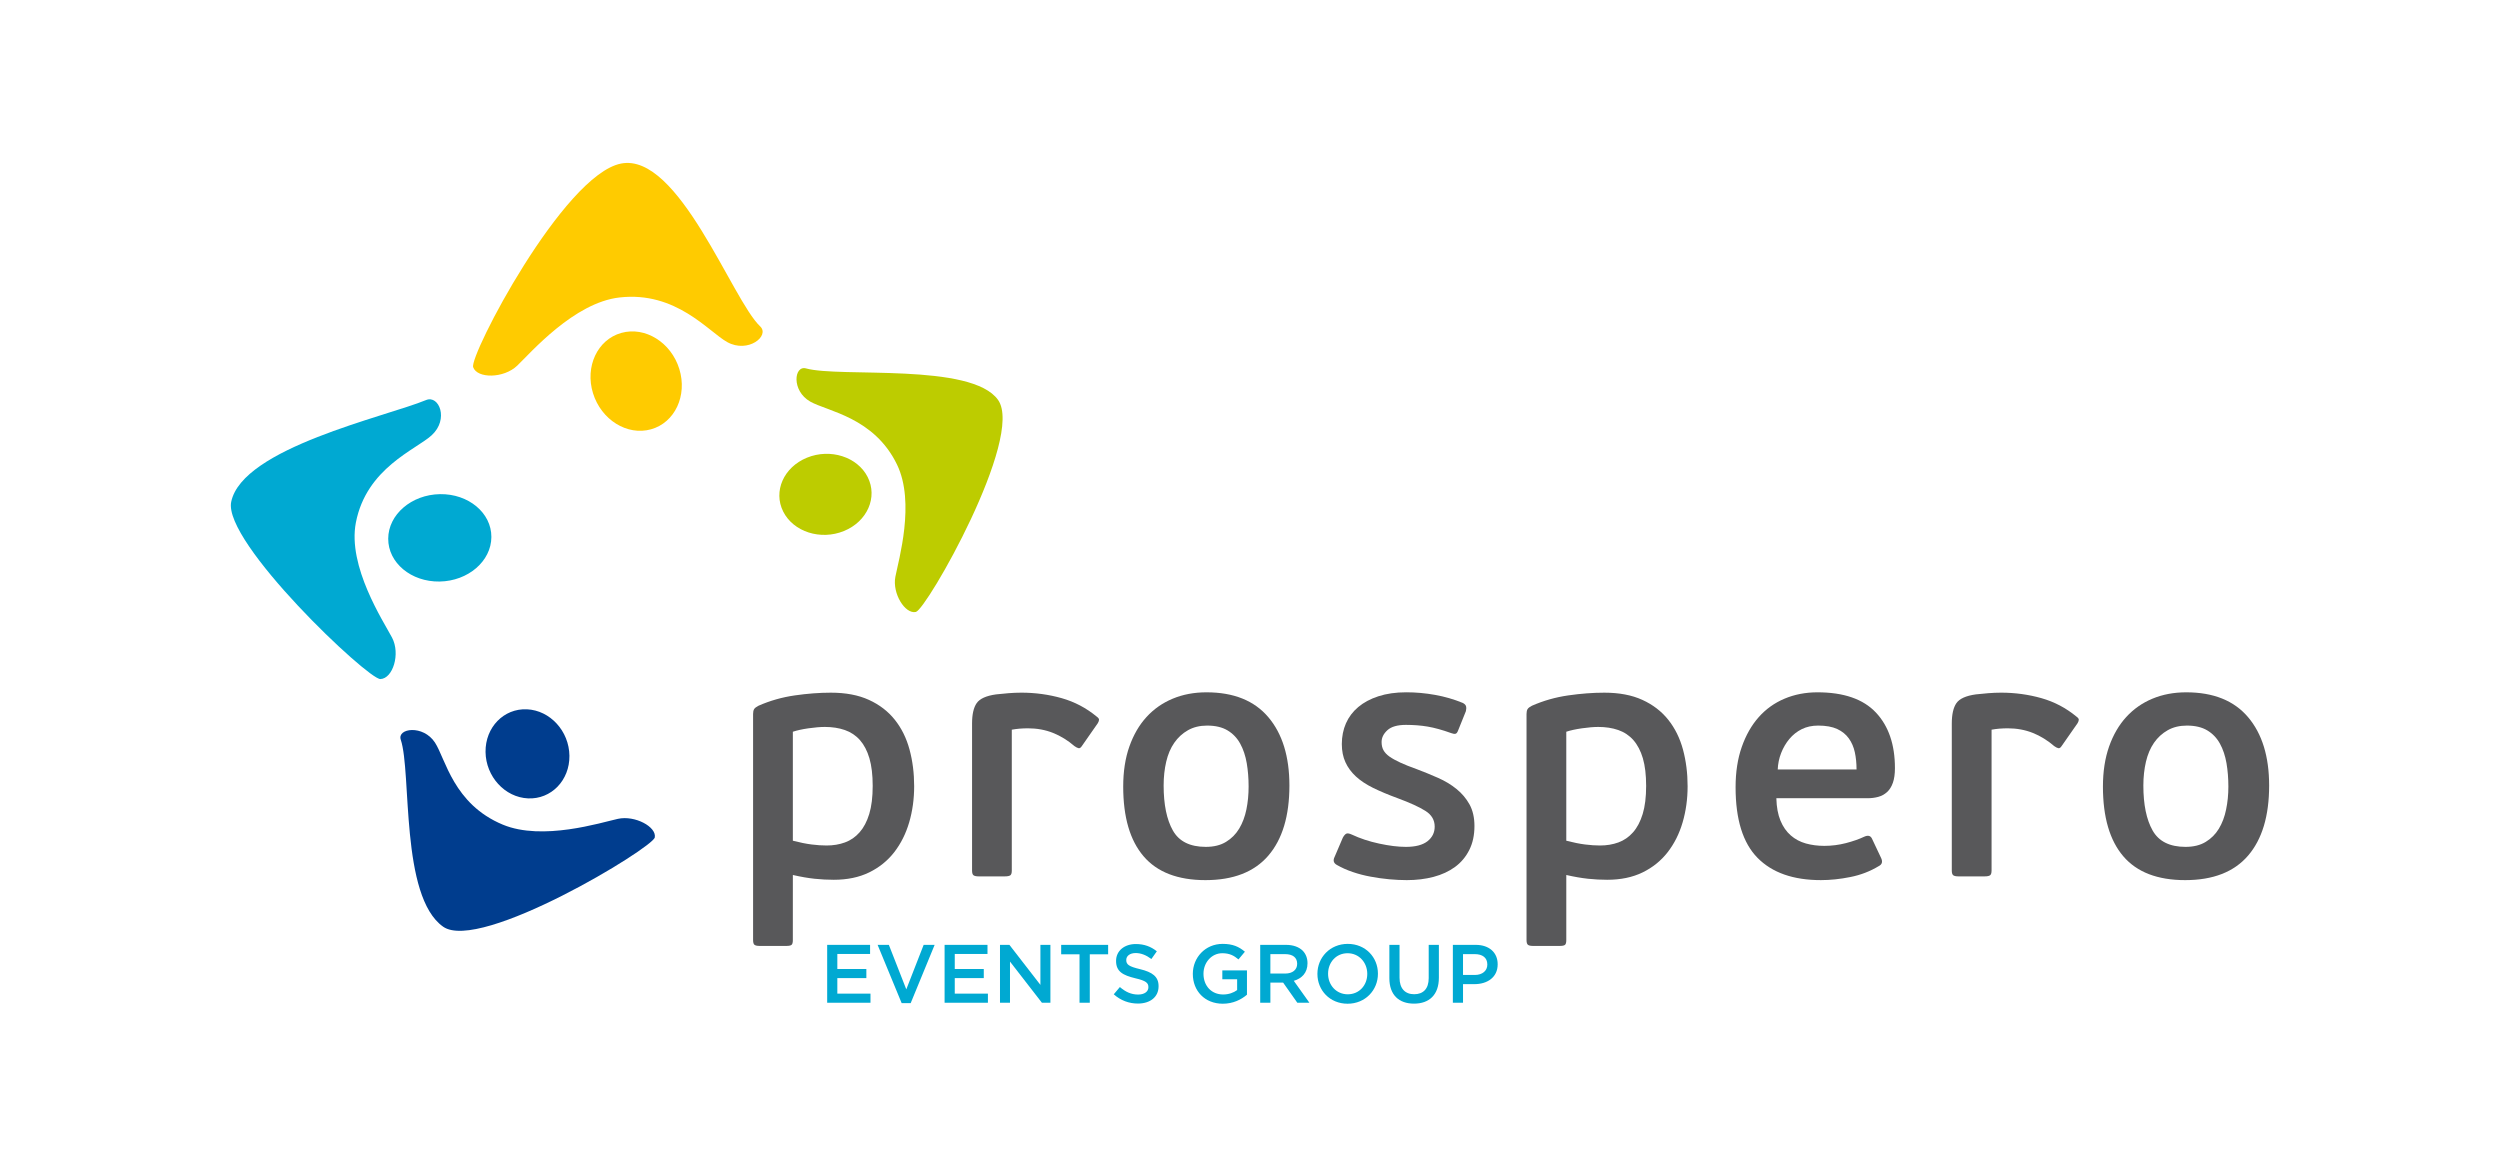 <?xml version="1.0" encoding="utf-8"?>
<!-- Generator: Adobe Illustrator 16.0.0, SVG Export Plug-In . SVG Version: 6.00 Build 0)  -->
<!DOCTYPE svg PUBLIC "-//W3C//DTD SVG 1.1//EN" "http://www.w3.org/Graphics/SVG/1.1/DTD/svg11.dtd">
<svg version="1.1" id="Vrstva_1" xmlns="http://www.w3.org/2000/svg" xmlns:xlink="http://www.w3.org/1999/xlink" x="0px" y="0px"
	 width="300px" height="140px" viewBox="0 0 300 140" enable-background="new 0 0 300 140" xml:space="preserve">
<g>
	<g>
		<path fill="#FFCB00" d="M74.519,19.628c-6.93,1.374-18.227,23.058-17.74,24.435c0.485,1.377,3.666,1.369,5.289-0.187
			c1.624-1.555,6.812-7.557,12.269-8.179c6.806-0.777,10.684,4.111,12.931,5.355c2.508,1.388,5.149-0.76,3.951-1.887
			C87.849,35.999,81.448,18.255,74.519,19.628"/>
		<path fill="#FFCB00" d="M71.161,47.186c-0.985-3.194,0.536-6.434,3.396-7.236c2.861-0.803,5.978,1.137,6.962,4.331
			c0.985,3.194-0.535,6.434-3.396,7.236C75.263,52.318,72.147,50.379,71.161,47.186"/>
	</g>
	<g>
		<path fill="#BDCC00" d="M119.771,47.996c3.172,4.505-8.59,25.169-9.875,25.441c-1.285,0.273-2.838-2.214-2.452-4.22
			c0.386-2.006,2.404-8.902,0.201-13.462c-2.747-5.685-8.366-6.396-10.414-7.563c-2.284-1.301-1.947-4.383-0.503-3.981
			C100.788,45.342,116.599,43.49,119.771,47.996"/>
		<path fill="#BDCC00" d="M101.274,63.722c2.799-1.143,4.075-4.04,2.85-6.47c-1.226-2.431-4.488-3.474-7.287-2.329
			c-2.799,1.144-4.075,4.04-2.85,6.47C95.212,63.824,98.475,64.867,101.274,63.722"/>
	</g>
	<g>
		<path fill="#00A9D2" d="M27.744,60.222c-0.998,4.847,16.412,21.316,17.903,21.265c1.491-0.052,2.432-3.014,1.396-4.979
			c-1.037-1.962-5.357-8.537-4.338-13.799c1.271-6.561,7.208-8.747,9.096-10.477c2.105-1.93,0.869-4.862-0.666-4.227
			C46.262,50.02,29.079,53.747,27.744,60.222"/>
		<path fill="#00A9D2" d="M52.755,69.784c-3.418,0.056-6.18-2.247-6.169-5.142c0.011-2.896,2.792-5.288,6.209-5.344
			c3.42-0.055,6.182,2.248,6.17,5.143C58.954,67.336,56.174,69.728,52.755,69.784"/>
	</g>
	<g>
		<path fill="#003D8E" d="M53.178,111.204c4.422,3.119,25.165-9.453,25.396-10.714c0.232-1.261-2.38-2.679-4.423-2.229
			c-2.042,0.451-9.043,2.675-13.804,0.701c-5.936-2.459-6.877-7.9-8.15-9.852c-1.42-2.174-4.571-1.73-4.104-0.341
			C49.406,92.682,48.01,107.56,53.178,111.204"/>
		<path fill="#003D8E" d="M68.331,90.689c0.036,2.952-2.189,5.243-4.968,5.117c-2.781-0.124-5.063-2.621-5.098-5.573
			c-0.036-2.952,2.188-5.243,4.968-5.117C66.013,85.241,68.295,87.736,68.331,90.689"/>
	</g>
	<g>
		<path fill="#58585A" d="M104.723,94.307c0-1.315-0.131-2.42-0.393-3.313c-0.261-0.888-0.64-1.614-1.134-2.179
			c-0.497-0.561-1.104-0.964-1.819-1.212c-0.714-0.248-1.514-0.37-2.394-0.37c-0.552,0-1.205,0.057-1.964,0.164
			c-0.756,0.109-1.382,0.246-1.877,0.412v13.077c0.852,0.22,1.604,0.371,2.251,0.452c0.646,0.082,1.246,0.122,1.796,0.122
			c0.798,0,1.536-0.122,2.209-0.369c0.674-0.247,1.26-0.651,1.754-1.214c0.496-0.562,0.882-1.294,1.157-2.199
			C104.585,96.774,104.723,95.652,104.723,94.307 M95.142,112.813c0,0.301-0.055,0.492-0.164,0.575
			c-0.11,0.084-0.313,0.123-0.612,0.123h-3.221c-0.272,0-0.469-0.039-0.592-0.123c-0.121-0.083-0.183-0.274-0.183-0.575v-27.14
			c0-0.25,0.041-0.439,0.125-0.579c0.081-0.137,0.26-0.271,0.533-0.41c1.371-0.603,2.818-1.015,4.339-1.234
			c1.522-0.22,2.967-0.329,4.339-0.329c1.78,0,3.302,0.287,4.564,0.866c1.26,0.575,2.295,1.368,3.104,2.383
			c0.809,1.015,1.399,2.207,1.769,3.578c0.371,1.372,0.555,2.837,0.555,4.4c0,1.535-0.2,2.98-0.597,4.338
			c-0.4,1.358-0.997,2.549-1.794,3.579c-0.798,1.026-1.802,1.836-3.011,2.426c-1.21,0.59-2.625,0.883-4.247,0.883
			c-0.745,0-1.505-0.038-2.289-0.121c-0.785-0.083-1.657-0.234-2.619-0.454V112.813z"/>
		<path fill="#58585A" d="M121.232,105.041c-0.123,0.082-0.334,0.124-0.637,0.124h-3.167c-0.275,0-0.474-0.042-0.596-0.124
			c-0.125-0.084-0.185-0.275-0.185-0.577V86.823c0-1.098,0.185-1.914,0.555-2.447s1.144-0.885,2.323-1.049
			c0.493-0.056,0.994-0.104,1.501-0.145c0.507-0.039,1.021-0.063,1.541-0.063c1.672,0,3.284,0.222,4.832,0.659
			c1.549,0.439,2.955,1.178,4.216,2.222c0.191,0.137,0.281,0.265,0.267,0.389c-0.014,0.124-0.061,0.256-0.145,0.393l-1.892,2.713
			c-0.137,0.22-0.273,0.315-0.411,0.288c-0.137-0.027-0.302-0.11-0.494-0.247c-0.794-0.686-1.651-1.213-2.569-1.584
			c-0.919-0.368-1.927-0.555-3.024-0.555c-0.327,0-0.656,0.017-0.985,0.04c-0.329,0.03-0.645,0.069-0.947,0.126v16.9
			C121.417,104.766,121.356,104.957,121.232,105.041"/>
		<path fill="#58585A" d="M149.833,94.389c0-0.99-0.075-1.929-0.225-2.813c-0.152-0.88-0.412-1.661-0.782-2.336
			c-0.37-0.677-0.878-1.205-1.521-1.593c-0.645-0.386-1.458-0.577-2.447-0.577c-0.878,0-1.644,0.184-2.302,0.557
			c-0.659,0.373-1.206,0.877-1.645,1.51c-0.441,0.634-0.762,1.394-0.967,2.273c-0.206,0.884-0.308,1.833-0.308,2.854
			c0,2.29,0.37,4.089,1.109,5.397c0.74,1.31,2.057,1.963,3.95,1.963c0.958,0,1.767-0.197,2.424-0.598
			c0.659-0.399,1.186-0.932,1.584-1.593c0.396-0.661,0.685-1.425,0.864-2.294C149.745,96.27,149.833,95.354,149.833,94.389
			 M154.729,94.265c0,3.646-0.845,6.451-2.53,8.41c-1.686,1.96-4.201,2.94-7.544,2.94c-3.318,0-5.793-0.953-7.423-2.859
			c-1.633-1.904-2.447-4.693-2.447-8.367c0-1.81,0.246-3.413,0.74-4.811c0.494-1.398,1.177-2.576,2.056-3.537
			c0.876-0.959,1.925-1.692,3.146-2.2c1.219-0.508,2.569-0.763,4.05-0.763c3.262,0,5.736,0.994,7.422,2.983
			C153.884,88.049,154.729,90.784,154.729,94.265"/>
		<path fill="#58585A" d="M176.934,99.117c0,1.099-0.205,2.058-0.62,2.88c-0.412,0.822-0.981,1.5-1.709,2.036
			c-0.728,0.533-1.587,0.93-2.579,1.192c-0.987,0.26-2.06,0.39-3.213,0.39c-0.66,0-1.363-0.036-2.105-0.102
			c-0.742-0.069-1.483-0.174-2.225-0.312c-0.743-0.136-1.458-0.32-2.144-0.555c-0.689-0.23-1.32-0.513-1.896-0.842
			c-0.413-0.219-0.506-0.551-0.286-0.986l0.985-2.304c0.139-0.247,0.273-0.402,0.41-0.472c0.139-0.069,0.356-0.034,0.659,0.104
			c0.987,0.463,2.083,0.828,3.29,1.086c1.206,0.261,2.275,0.393,3.208,0.393c1.15,0,2.014-0.227,2.592-0.678
			c0.573-0.453,0.862-1.036,0.862-1.751c0-0.793-0.37-1.423-1.111-1.888c-0.739-0.469-1.851-0.975-3.329-1.523
			c-1.126-0.412-2.105-0.824-2.942-1.234c-0.835-0.412-1.526-0.87-2.075-1.377c-0.548-0.507-0.968-1.075-1.254-1.707
			c-0.288-0.63-0.433-1.356-0.433-2.179c0-0.904,0.166-1.733,0.497-2.49c0.332-0.753,0.823-1.404,1.474-1.952
			c0.648-0.547,1.456-0.98,2.421-1.295c0.966-0.313,2.079-0.475,3.34-0.475c1.151,0,2.302,0.104,3.455,0.311
			c1.151,0.205,2.261,0.527,3.33,0.965c0.221,0.114,0.35,0.249,0.392,0.412c0.039,0.165,0.032,0.356-0.021,0.575l-0.944,2.344
			c-0.085,0.22-0.186,0.345-0.31,0.371c-0.123,0.027-0.296,0-0.516-0.083c-1.068-0.384-2.008-0.642-2.815-0.78
			c-0.809-0.137-1.681-0.205-2.611-0.205c-1.017,0-1.756,0.212-2.221,0.636c-0.467,0.427-0.699,0.899-0.699,1.421
			c0,0.384,0.074,0.712,0.227,0.984c0.15,0.273,0.39,0.529,0.719,0.764c0.33,0.232,0.762,0.472,1.296,0.719s1.185,0.507,1.954,0.78
			c0.876,0.33,1.732,0.679,2.57,1.051c0.836,0.368,1.576,0.813,2.221,1.336c0.644,0.521,1.166,1.137,1.562,1.849
			C176.733,97.239,176.934,98.104,176.934,99.117"/>
		<path fill="#58585A" d="M197.537,94.307c0-1.315-0.132-2.42-0.393-3.313c-0.262-0.888-0.642-1.614-1.137-2.179
			c-0.495-0.561-1.103-0.964-1.817-1.212c-0.716-0.248-1.514-0.37-2.396-0.37c-0.551,0-1.205,0.057-1.961,0.164
			c-0.758,0.109-1.384,0.246-1.879,0.412v13.077c0.852,0.22,1.604,0.371,2.251,0.452c0.646,0.082,1.246,0.122,1.797,0.122
			c0.798,0,1.535-0.122,2.209-0.369s1.259-0.651,1.755-1.214c0.495-0.562,0.881-1.294,1.156-2.199
			C197.398,96.774,197.537,95.652,197.537,94.307 M187.955,112.813c0,0.301-0.055,0.492-0.163,0.575
			c-0.11,0.084-0.313,0.123-0.612,0.123h-3.221c-0.272,0-0.471-0.039-0.591-0.123c-0.123-0.083-0.184-0.274-0.184-0.575v-27.14
			c0-0.25,0.041-0.439,0.124-0.579c0.083-0.137,0.259-0.271,0.533-0.41c1.371-0.603,2.817-1.015,4.339-1.234
			s2.967-0.329,4.338-0.329c1.782,0,3.304,0.287,4.566,0.866c1.259,0.575,2.295,1.368,3.104,2.383
			c0.808,1.015,1.399,2.207,1.77,3.578c0.369,1.372,0.555,2.837,0.555,4.4c0,1.535-0.2,2.98-0.599,4.338
			c-0.397,1.358-0.996,2.549-1.794,3.579c-0.798,1.026-1.801,1.836-3.01,2.426c-1.211,0.59-2.627,0.883-4.248,0.883
			c-0.743,0-1.506-0.038-2.289-0.121c-0.784-0.083-1.657-0.234-2.618-0.454V112.813z"/>
		<path fill="#58585A" d="M218.181,87.07c-0.74,0-1.4,0.143-1.975,0.43c-0.576,0.289-1.068,0.681-1.48,1.174
			c-0.413,0.492-0.74,1.056-0.988,1.686c-0.247,0.629-0.383,1.288-0.41,1.973h9.458c0-0.738-0.069-1.425-0.206-2.056
			c-0.136-0.629-0.375-1.185-0.719-1.666c-0.343-0.479-0.809-0.857-1.398-1.131C219.872,87.207,219.111,87.07,218.181,87.07
			 M218.097,83.078c3.152,0,5.49,0.811,7.012,2.428s2.283,3.841,2.283,6.663c0,0.713-0.082,1.3-0.248,1.768
			c-0.164,0.467-0.396,0.836-0.698,1.112c-0.303,0.271-0.652,0.465-1.049,0.573c-0.397,0.109-0.828,0.166-1.295,0.166h-10.939
			c0.026,1.069,0.192,1.966,0.495,2.691c0.299,0.728,0.712,1.315,1.232,1.77c0.521,0.453,1.124,0.774,1.81,0.967
			c0.684,0.191,1.424,0.288,2.222,0.288c0.875,0,1.74-0.109,2.589-0.329c0.85-0.22,1.589-0.481,2.221-0.78
			c0.439-0.192,0.74-0.109,0.906,0.243l1.107,2.346c0.194,0.438,0.098,0.753-0.285,0.945c-1.042,0.633-2.18,1.069-3.414,1.315
			c-1.232,0.249-2.413,0.371-3.537,0.371c-3.315,0-5.853-0.89-7.606-2.674c-1.756-1.782-2.632-4.606-2.632-8.472
			c0-1.808,0.246-3.417,0.74-4.83c0.493-1.411,1.171-2.605,2.034-3.578c0.864-0.975,1.899-1.713,3.105-2.221
			S216.673,83.078,218.097,83.078"/>
		<path fill="#58585A" d="M238.802,105.041c-0.124,0.082-0.337,0.124-0.636,0.124h-3.168c-0.274,0-0.473-0.042-0.597-0.124
			c-0.123-0.084-0.186-0.275-0.186-0.577V86.823c0-1.098,0.186-1.914,0.555-2.447c0.371-0.533,1.146-0.885,2.325-1.049
			c0.494-0.056,0.993-0.104,1.501-0.145c0.506-0.039,1.02-0.063,1.542-0.063c1.672,0,3.283,0.222,4.832,0.659
			c1.549,0.439,2.953,1.178,4.215,2.222c0.192,0.137,0.281,0.265,0.268,0.389c-0.015,0.124-0.063,0.256-0.144,0.393l-1.893,2.713
			c-0.137,0.22-0.273,0.315-0.411,0.288s-0.303-0.11-0.494-0.247c-0.795-0.686-1.65-1.213-2.569-1.584
			c-0.918-0.368-1.927-0.555-3.022-0.555c-0.329,0-0.659,0.017-0.986,0.04c-0.33,0.03-0.646,0.069-0.946,0.126v16.9
			C238.987,104.766,238.925,104.957,238.802,105.041"/>
		<path fill="#58585A" d="M267.405,94.389c0-0.99-0.077-1.929-0.227-2.813c-0.153-0.88-0.413-1.661-0.784-2.336
			c-0.37-0.677-0.877-1.205-1.521-1.593c-0.645-0.386-1.46-0.577-2.445-0.577c-0.879,0-1.646,0.184-2.303,0.557
			c-0.658,0.373-1.208,0.877-1.646,1.51c-0.438,0.634-0.76,1.394-0.966,2.273c-0.205,0.884-0.31,1.833-0.31,2.854
			c0,2.29,0.371,4.089,1.112,5.397c0.74,1.31,2.056,1.963,3.946,1.963c0.959,0,1.769-0.197,2.426-0.598
			c0.658-0.399,1.186-0.932,1.584-1.593c0.397-0.661,0.687-1.425,0.862-2.294C267.315,96.27,267.405,95.354,267.405,94.389
			 M272.297,94.265c0,3.646-0.842,6.451-2.528,8.41c-1.686,1.96-4.202,2.94-7.547,2.94c-3.317,0-5.792-0.953-7.424-2.859
			c-1.629-1.904-2.446-4.693-2.446-8.367c0-1.81,0.249-3.413,0.74-4.811c0.494-1.398,1.18-2.576,2.058-3.537
			c0.878-0.959,1.925-1.692,3.145-2.2s2.57-0.763,4.052-0.763c3.262,0,5.737,0.994,7.423,2.983
			C271.455,88.049,272.297,90.784,272.297,94.265"/>
	</g>
	<g>
		<polygon fill="#00A9D2" points="99.261,113.383 104.41,113.383 104.41,114.476 100.48,114.476 100.48,116.281 103.963,116.281 
			103.963,117.372 100.48,117.372 100.48,119.236 104.458,119.236 104.458,120.329 99.261,120.329 		"/>
		<polygon fill="#00A9D2" points="105.313,113.383 106.663,113.383 108.755,118.722 110.839,113.383 112.158,113.383 
			109.281,120.379 108.2,120.379 		"/>
		<polygon fill="#00A9D2" points="113.351,113.383 118.499,113.383 118.499,114.476 114.571,114.476 114.571,116.281 
			118.053,116.281 118.053,117.372 114.571,117.372 114.571,119.236 118.549,119.236 118.549,120.329 113.351,120.329 		"/>
		<polygon fill="#00A9D2" points="119.999,113.383 121.129,113.383 124.849,118.186 124.849,113.383 126.049,113.383 
			126.049,120.329 125.029,120.329 121.199,115.389 121.199,120.329 119.999,120.329 		"/>
		<polygon fill="#00A9D2" points="129.543,114.516 127.341,114.516 127.341,113.384 132.976,113.384 132.976,114.516 
			130.774,114.516 130.774,120.328 129.543,120.328 		"/>
		<path fill="#00A9D2" d="M133.651,119.316l0.734-0.872c0.666,0.572,1.339,0.902,2.193,0.902c0.753,0,1.23-0.357,1.23-0.872v-0.021
			c0-0.496-0.277-0.762-1.567-1.061c-1.478-0.359-2.312-0.793-2.312-2.074v-0.021c0-1.189,0.991-2.013,2.37-2.013
			c1.014,0,1.816,0.308,2.521,0.873l-0.654,0.923c-0.626-0.467-1.25-0.715-1.885-0.715c-0.713,0-1.13,0.366-1.13,0.824v0.021
			c0,0.535,0.316,0.771,1.658,1.089c1.466,0.357,2.22,0.884,2.22,2.035v0.02c0,1.3-1.023,2.073-2.479,2.073
			C135.488,120.428,134.485,120.061,133.651,119.316"/>
		<path fill="#00A9D2" d="M143.139,116.877v-0.02c0-1.944,1.487-3.591,3.58-3.591c1.211,0,1.954,0.337,2.669,0.94l-0.773,0.925
			c-0.537-0.457-1.063-0.744-1.946-0.744c-1.278,0-2.251,1.121-2.251,2.449v0.021c0,1.43,0.942,2.481,2.36,2.481
			c0.655,0,1.251-0.21,1.678-0.529v-1.299h-1.777v-1.06h2.957v2.914c-0.686,0.587-1.667,1.082-2.896,1.082
			C144.566,120.447,143.139,118.899,143.139,116.877"/>
		<path fill="#00A9D2" d="M154.229,116.826c0.875,0,1.43-0.456,1.43-1.16v-0.021c0-0.743-0.535-1.149-1.438-1.149h-1.776v2.331
			H154.229z M151.224,113.383h3.095c0.875,0,1.558,0.26,2.004,0.697c0.367,0.377,0.577,0.893,0.577,1.496v0.021
			c0,1.14-0.685,1.826-1.646,2.102l1.873,2.631h-1.448l-1.706-2.421h-1.527v2.421h-1.221V113.383z"/>
		<path fill="#00A9D2" d="M164.072,116.877v-0.02c0-1.349-0.983-2.47-2.362-2.47s-2.34,1.101-2.34,2.449v0.021
			c0,1.348,0.982,2.459,2.361,2.459S164.072,118.227,164.072,116.877 M158.09,116.877v-0.02c0-1.956,1.51-3.591,3.642-3.591
			c2.134,0,3.619,1.615,3.619,3.57v0.021c0,1.952-1.506,3.59-3.641,3.59C159.578,120.447,158.09,118.83,158.09,116.877"/>
		<path fill="#00A9D2" d="M166.723,117.382v-3.998h1.221v3.948c0,1.29,0.664,1.976,1.756,1.976c1.081,0,1.744-0.644,1.744-1.926
			v-3.998h1.221v3.939c0,2.07-1.171,3.114-2.984,3.114C167.873,120.438,166.723,119.394,166.723,117.382"/>
		<path fill="#00A9D2" d="M176.98,116.996c0.924,0,1.499-0.518,1.499-1.24v-0.021c0-0.813-0.586-1.24-1.499-1.24h-1.418v2.501
			H176.98z M174.343,113.383h2.738c1.628,0,2.639,0.926,2.639,2.322v0.021c0,1.559-1.251,2.37-2.779,2.37h-1.378v2.233h-1.22
			V113.383z"/>
	</g>
</g>
</svg>
